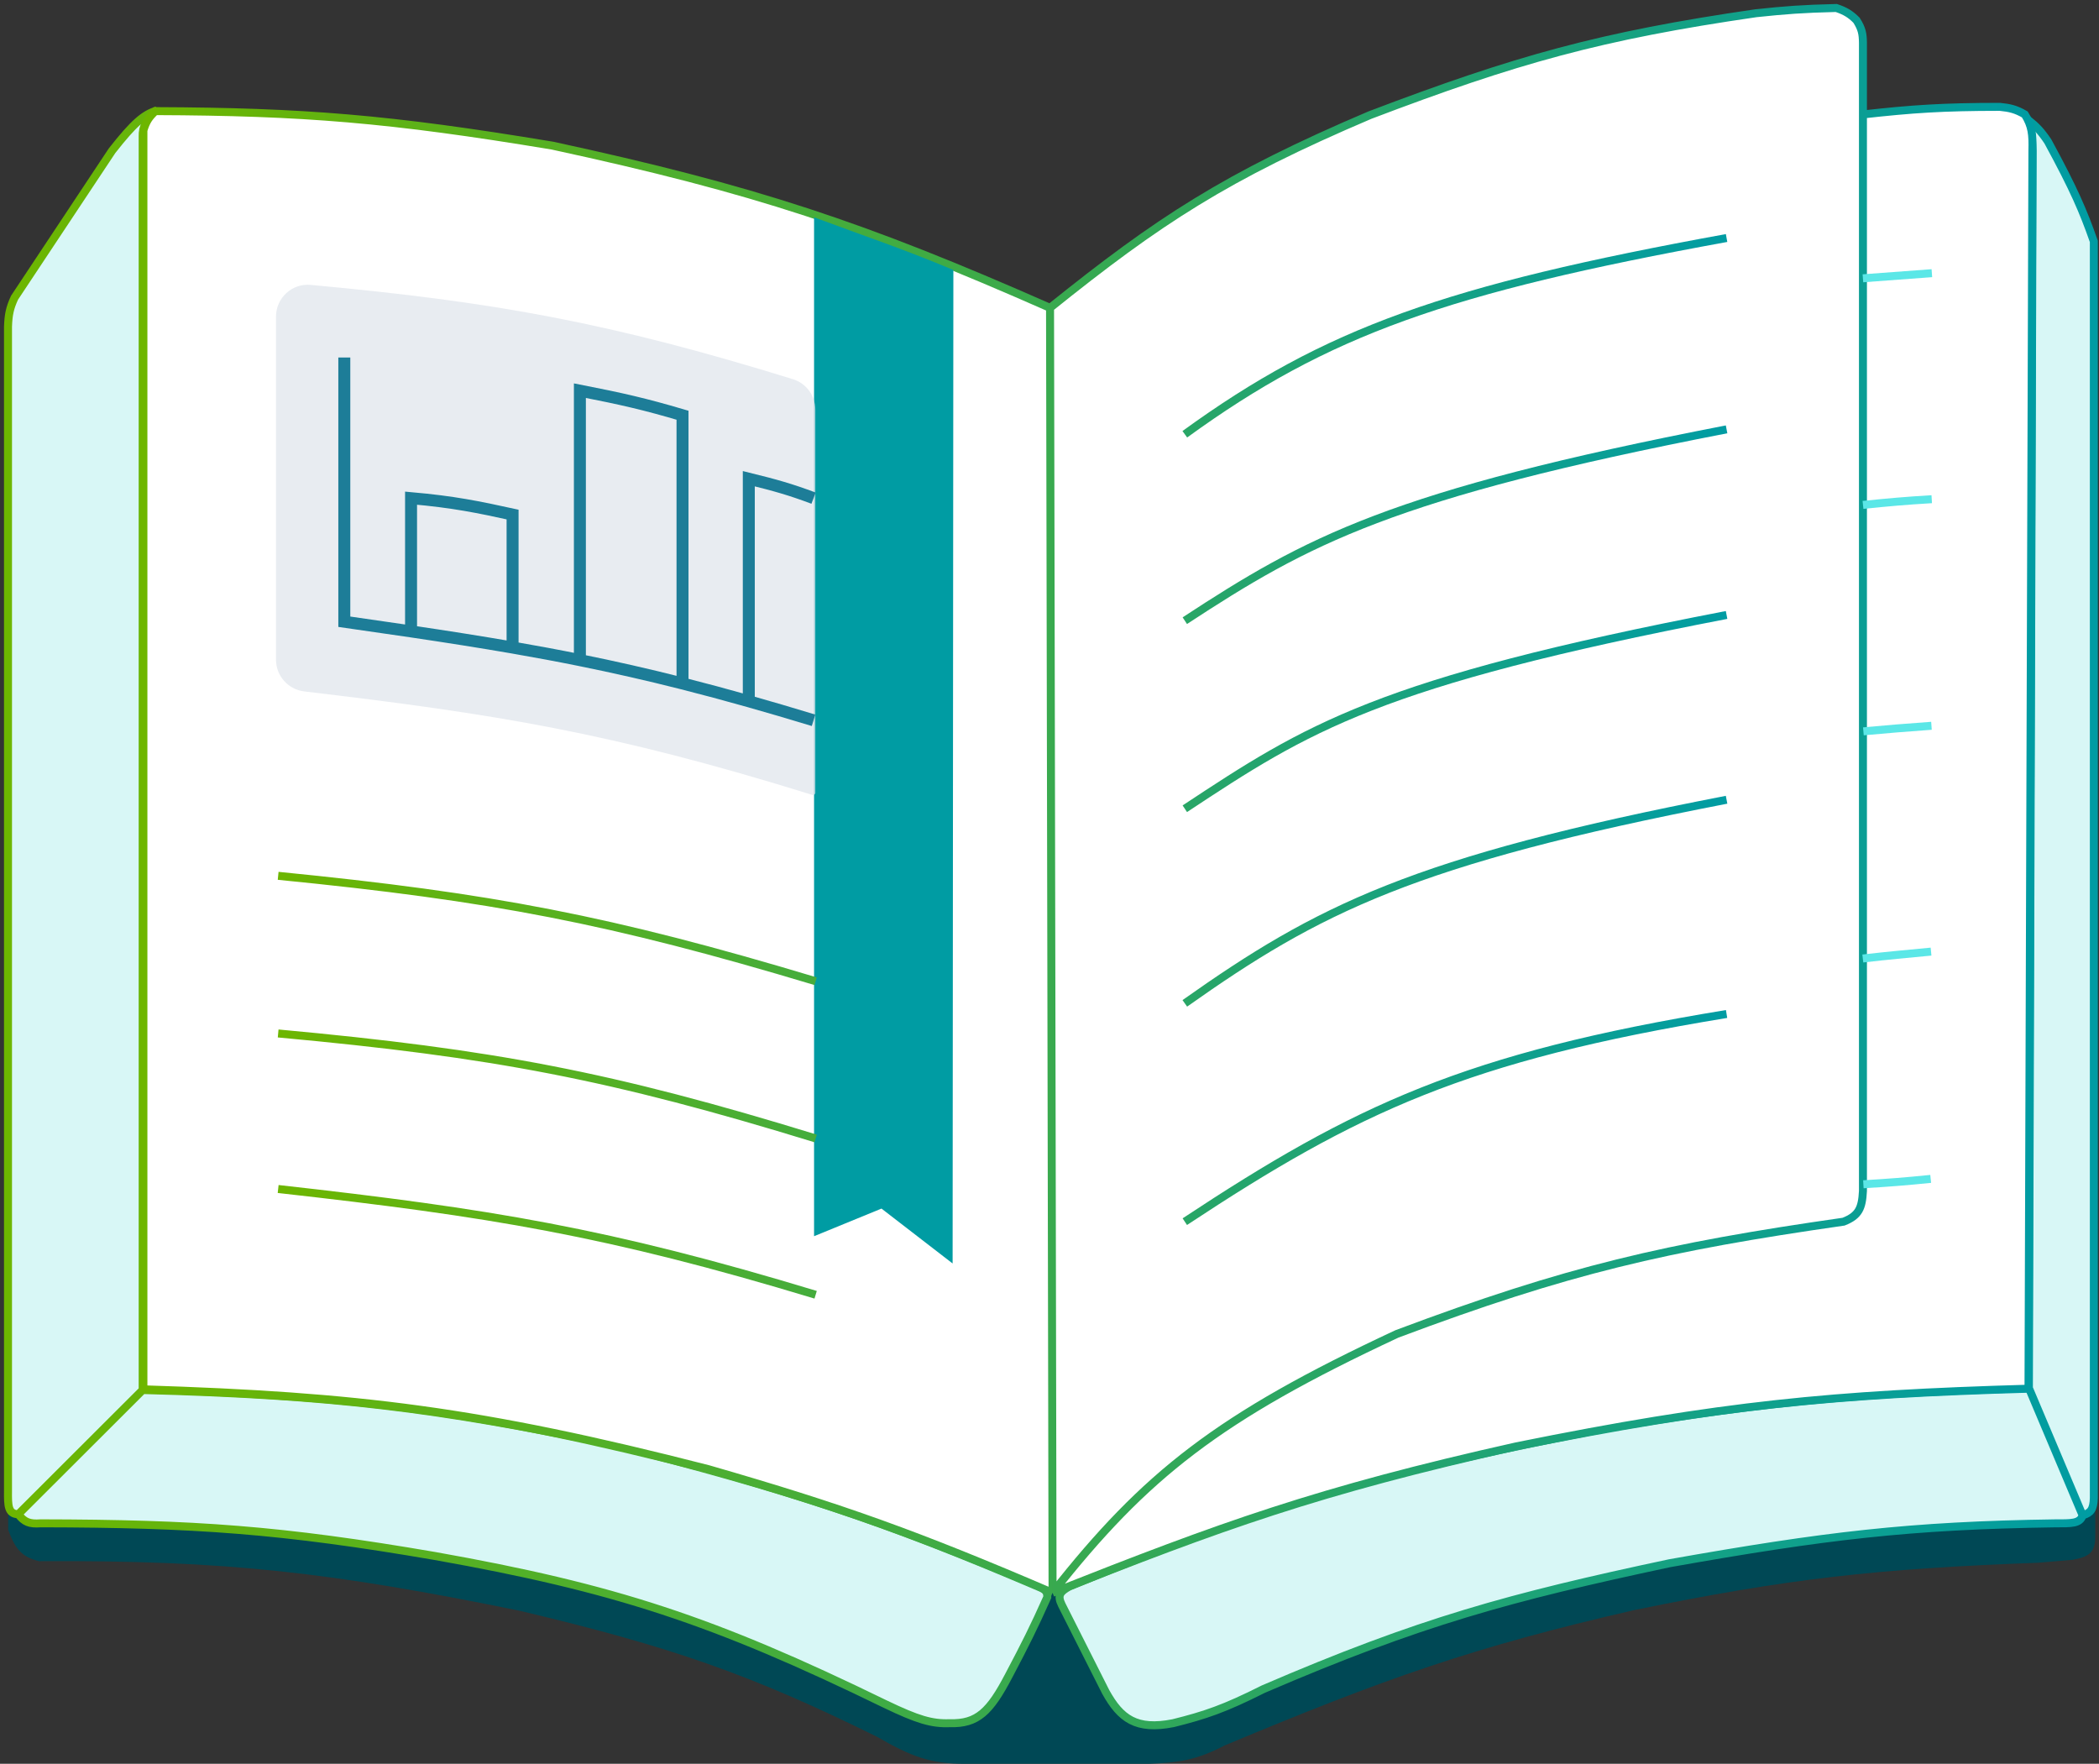 <svg width="263" height="221" viewBox="0 0 263 221" fill="none" xmlns="http://www.w3.org/2000/svg">
<rect x="0" y="0" width="263" height="221" fill="#333333" stroke="none"/>
<path d="M1.027 191.661V187.315V174.436H262.535V192.464C262.537 194.534 261.765 195.068 259.669 195.444L255.379 195.807C235.176 196.554 224.034 197.786 204.71 201.751C184.647 206.36 173.424 210.341 153.459 218.696C149.938 220.516 147.829 220.844 143.957 221H120.988C116.54 221.017 114.13 220.062 109.895 217.618C94.03 209.781 84.072 206.316 65.067 201.813C41.632 197.046 28.433 195.468 4.879 195.613C2.875 195.092 1.964 194.3 1.027 191.661Z" fill="#004855"/>
<path d="M14.043 18.88C16.749 15.427 18.064 14.301 19.658 13.85C18.252 15.203 17.845 15.882 17.875 17.108V174.167C41.923 174.791 54.725 176.447 76.677 180.973C98.767 186.62 110.471 190.419 130.202 198.784C131.164 199.28 131.221 199.576 131.224 200.123C129.528 203.929 128.441 206.081 126.396 209.956C124.039 214.462 122.472 216.021 118.995 215.912C116.75 216.001 114.971 215.463 110.929 213.525C89.339 202.999 76.923 198.955 54.517 194.967C35.209 191.651 24.416 190.906 5.111 190.869C3.648 190.977 3.052 190.701 2.287 189.734C1.004 189.695 0.984 188.68 1.003 186.808V40.927C1.059 39.407 1.226 38.598 1.821 37.301L14.043 18.88Z" fill="#D8F7F6"/>
<path d="M138.544 211.993L133.054 201.117C132.431 199.876 132.831 199.434 133.99 198.784C159.667 188.192 174.772 184.081 201.502 178.934C222.378 175.408 234.259 174.551 254.216 173.925L254.685 18.896C254.619 17.198 254.503 16.403 254.187 15.062C255.17 15.869 255.707 16.4 256.593 17.72C259.895 23.788 261.019 26.45 262.354 30.247V187.716C262.306 189.105 261.985 189.562 260.946 189.869C260.621 190.928 259.518 190.873 257.444 190.873C239.23 191.135 228.605 192.428 209.205 195.867C189.158 200.136 177.963 203.172 158.305 211.639C153.43 214.091 151.022 214.908 146.988 215.912C142.368 216.822 140.396 215.338 138.544 211.993Z" fill="#D8F7F6"/>
<path d="M2.287 189.734C1.004 189.695 0.984 188.68 1.003 186.808V40.927C1.059 39.407 1.226 38.598 1.821 37.301L14.043 18.88C16.749 15.427 18.064 14.301 19.658 13.85C18.252 15.203 17.845 15.882 17.875 17.108V174.167M2.287 189.734C7.483 184.545 17.875 174.167 17.875 174.167M2.287 189.734C3.052 190.701 3.648 190.977 5.111 190.869C24.416 190.906 35.209 191.651 54.517 194.967C76.923 198.955 89.339 202.999 110.929 213.525C114.971 215.463 116.75 216.001 118.995 215.912C122.472 216.021 124.039 214.462 126.396 209.956C128.441 206.081 129.528 203.929 131.224 200.123C131.221 199.576 131.164 199.28 130.202 198.784C110.471 190.419 98.767 186.62 76.677 180.973C54.725 176.447 41.923 174.791 17.875 174.167M260.946 189.869C260.621 190.928 259.518 190.873 257.444 190.873C239.23 191.135 228.605 192.428 209.205 195.867C189.158 200.136 177.963 203.172 158.305 211.639C153.43 214.091 151.022 214.908 146.988 215.912C142.368 216.822 140.396 215.338 138.544 211.993L133.054 201.117C132.431 199.876 132.831 199.434 133.99 198.784C159.667 188.192 174.772 184.081 201.502 178.934C222.378 175.408 234.259 174.551 254.216 173.925M260.946 189.869L254.216 173.925M260.946 189.869C261.985 189.562 262.306 189.105 262.354 187.716V30.247C261.019 26.45 259.895 23.788 256.593 17.72C255.707 16.4 255.17 15.869 254.187 15.062C254.503 16.403 254.619 17.198 254.685 18.896L254.216 173.925" stroke="url(#paint0_linear_14173_175)"/>
<path d="M19.465 13.923C37.977 13.996 48.771 14.85 69.234 18.25C94.446 23.711 108.032 28.196 131.568 38.575C145.156 27.657 153.576 22.113 171.646 14.424C189.97 7.46 200.536 4.482 220.043 1.654C223.711 1.268 225.863 1.101 230.081 1C231.205 1.377 231.848 1.759 232.619 2.539C233.306 3.628 233.403 4.241 233.423 5.336V14.337C239.651 13.649 243.334 13.392 250.572 13.387C251.847 13.516 252.559 13.679 253.706 14.337C254.606 15.787 254.71 16.826 254.656 18.888L254.167 174C229.626 174.705 215.638 176.039 190.003 181.222C165.05 186.801 152.929 191.244 131.884 199.573C114.973 192.316 105.591 188.935 88.718 184.073C60.098 176.736 44.739 174.917 17.969 174.078V16.329C18.312 15.207 18.655 14.689 19.465 13.923Z" fill="white"/>
<path d="M131.568 38.575C108.032 28.196 94.446 23.711 69.234 18.25C48.771 14.85 37.977 13.996 19.465 13.923C18.655 14.689 18.312 15.207 17.969 16.329V174.078C44.739 174.917 60.098 176.736 88.718 184.073C105.591 188.935 114.973 192.316 131.884 199.573M131.568 38.575L131.884 199.573M131.568 38.575C145.156 27.657 153.576 22.113 171.646 14.424C189.97 7.46 200.536 4.482 220.043 1.654C223.711 1.268 225.863 1.101 230.081 1C231.205 1.377 231.848 1.759 232.619 2.539C233.306 3.628 233.403 4.241 233.423 5.336V14.337M131.884 199.573C152.929 191.244 165.05 186.801 190.003 181.222C215.638 176.039 229.626 174.705 254.167 174L254.656 18.888C254.71 16.826 254.606 15.787 253.706 14.337C252.559 13.679 251.847 13.516 250.572 13.387C243.334 13.392 239.651 13.649 233.423 14.337M131.884 199.573C143.524 184.79 152.663 177.574 175.026 167.139C196.418 159.104 208.702 156.267 230.995 153.073C232.919 152.317 233.311 151.371 233.423 149.236V147.2V14.337" stroke="url(#paint1_linear_14173_175)"/>
<path d="M233.406 120.097C236.719 119.718 238.63 119.554 241.956 119.235M233.479 91.635C236.689 91.351 238.529 91.184 242.008 90.939M233.428 63.263C236.785 62.92 238.67 62.752 242.042 62.548M233.419 34.87L242.059 34.228M233.476 148.386C236.734 148.186 238.578 148.05 241.911 147.711" stroke="#5BE7E7"/>
<path d="M119.455 33.824C112.633 30.98 108.777 29.756 102 27.224V154.894L110.449 151.433L119.361 158.311L119.455 33.824Z" fill="#009CA3"/>
<path opacity="0.7" d="M34.582 82.657V39.669C34.582 37.325 36.595 35.481 38.929 35.697C62.076 37.83 76.459 40.431 99.358 47.514C101.026 48.03 102.161 49.577 102.161 51.322V99.33C102.161 99.522 101.974 99.659 101.791 99.601C76.405 91.712 61.943 89.464 38.123 86.633C36.109 86.394 34.582 84.686 34.582 82.657Z" fill="#DEE5EC"/>
<path d="M34.852 109.738C61.609 112.39 76.4 115.196 102.198 122.946M34.852 129.49C61.792 131.969 76.59 134.772 102.198 142.645M34.852 148.979C61.337 151.943 76.119 154.333 102.198 162.231M148.455 54.412C166.23 41.507 181.312 36.206 216.336 29.822M148.455 77.77C163.803 67.723 174.293 61.947 216.336 53.796M148.455 101.334C163.834 91.176 172.565 85.488 216.336 77.053M148.455 125.718C165.114 113.942 177.035 107.81 216.336 100.207M148.455 153.072C169.867 138.927 183.674 132.405 216.336 127.05" stroke="url(#paint2_linear_14173_175)"/>
<path d="M43.141 44.794V77.901C46.079 78.32 48.853 78.719 51.504 79.113M101.937 90.252C99.092 89.386 96.401 88.595 93.823 87.867M51.504 79.113V62.417C56.877 62.894 59.946 63.534 64.225 64.47V81.135M51.504 79.113C56.038 79.786 60.21 80.44 64.225 81.135M64.225 81.135C67.092 81.632 69.879 82.15 72.659 82.712M72.659 82.712V48.949C77.924 49.977 80.785 50.629 85.518 52.027V85.638M72.659 82.712C76.874 83.563 81.074 84.513 85.518 85.638M85.518 85.638C88.18 86.313 90.93 87.05 93.823 87.867M93.823 87.867V59.98C97.142 60.799 98.959 61.304 101.937 62.417" stroke="#1D7D98" stroke-width="1.5"/>
<defs>
<linearGradient id="paint0_linear_14173_175" x1="262.354" y1="115.013" x2="1" y2="115.013" gradientUnits="userSpaceOnUse">
<stop stop-color="#009CA3"/>
<stop offset="1" stop-color="#6DB600"/>
</linearGradient>
<linearGradient id="paint1_linear_14173_175" x1="254.668" y1="100.286" x2="17.969" y2="100.286" gradientUnits="userSpaceOnUse">
<stop stop-color="#009CA3"/>
<stop offset="1" stop-color="#6DB600"/>
</linearGradient>
<linearGradient id="paint2_linear_14173_175" x1="216.336" y1="96.026" x2="34.852" y2="96.026" gradientUnits="userSpaceOnUse">
<stop stop-color="#009CA3"/>
<stop offset="1" stop-color="#6DB600"/>
</linearGradient>
</defs>
</svg>

